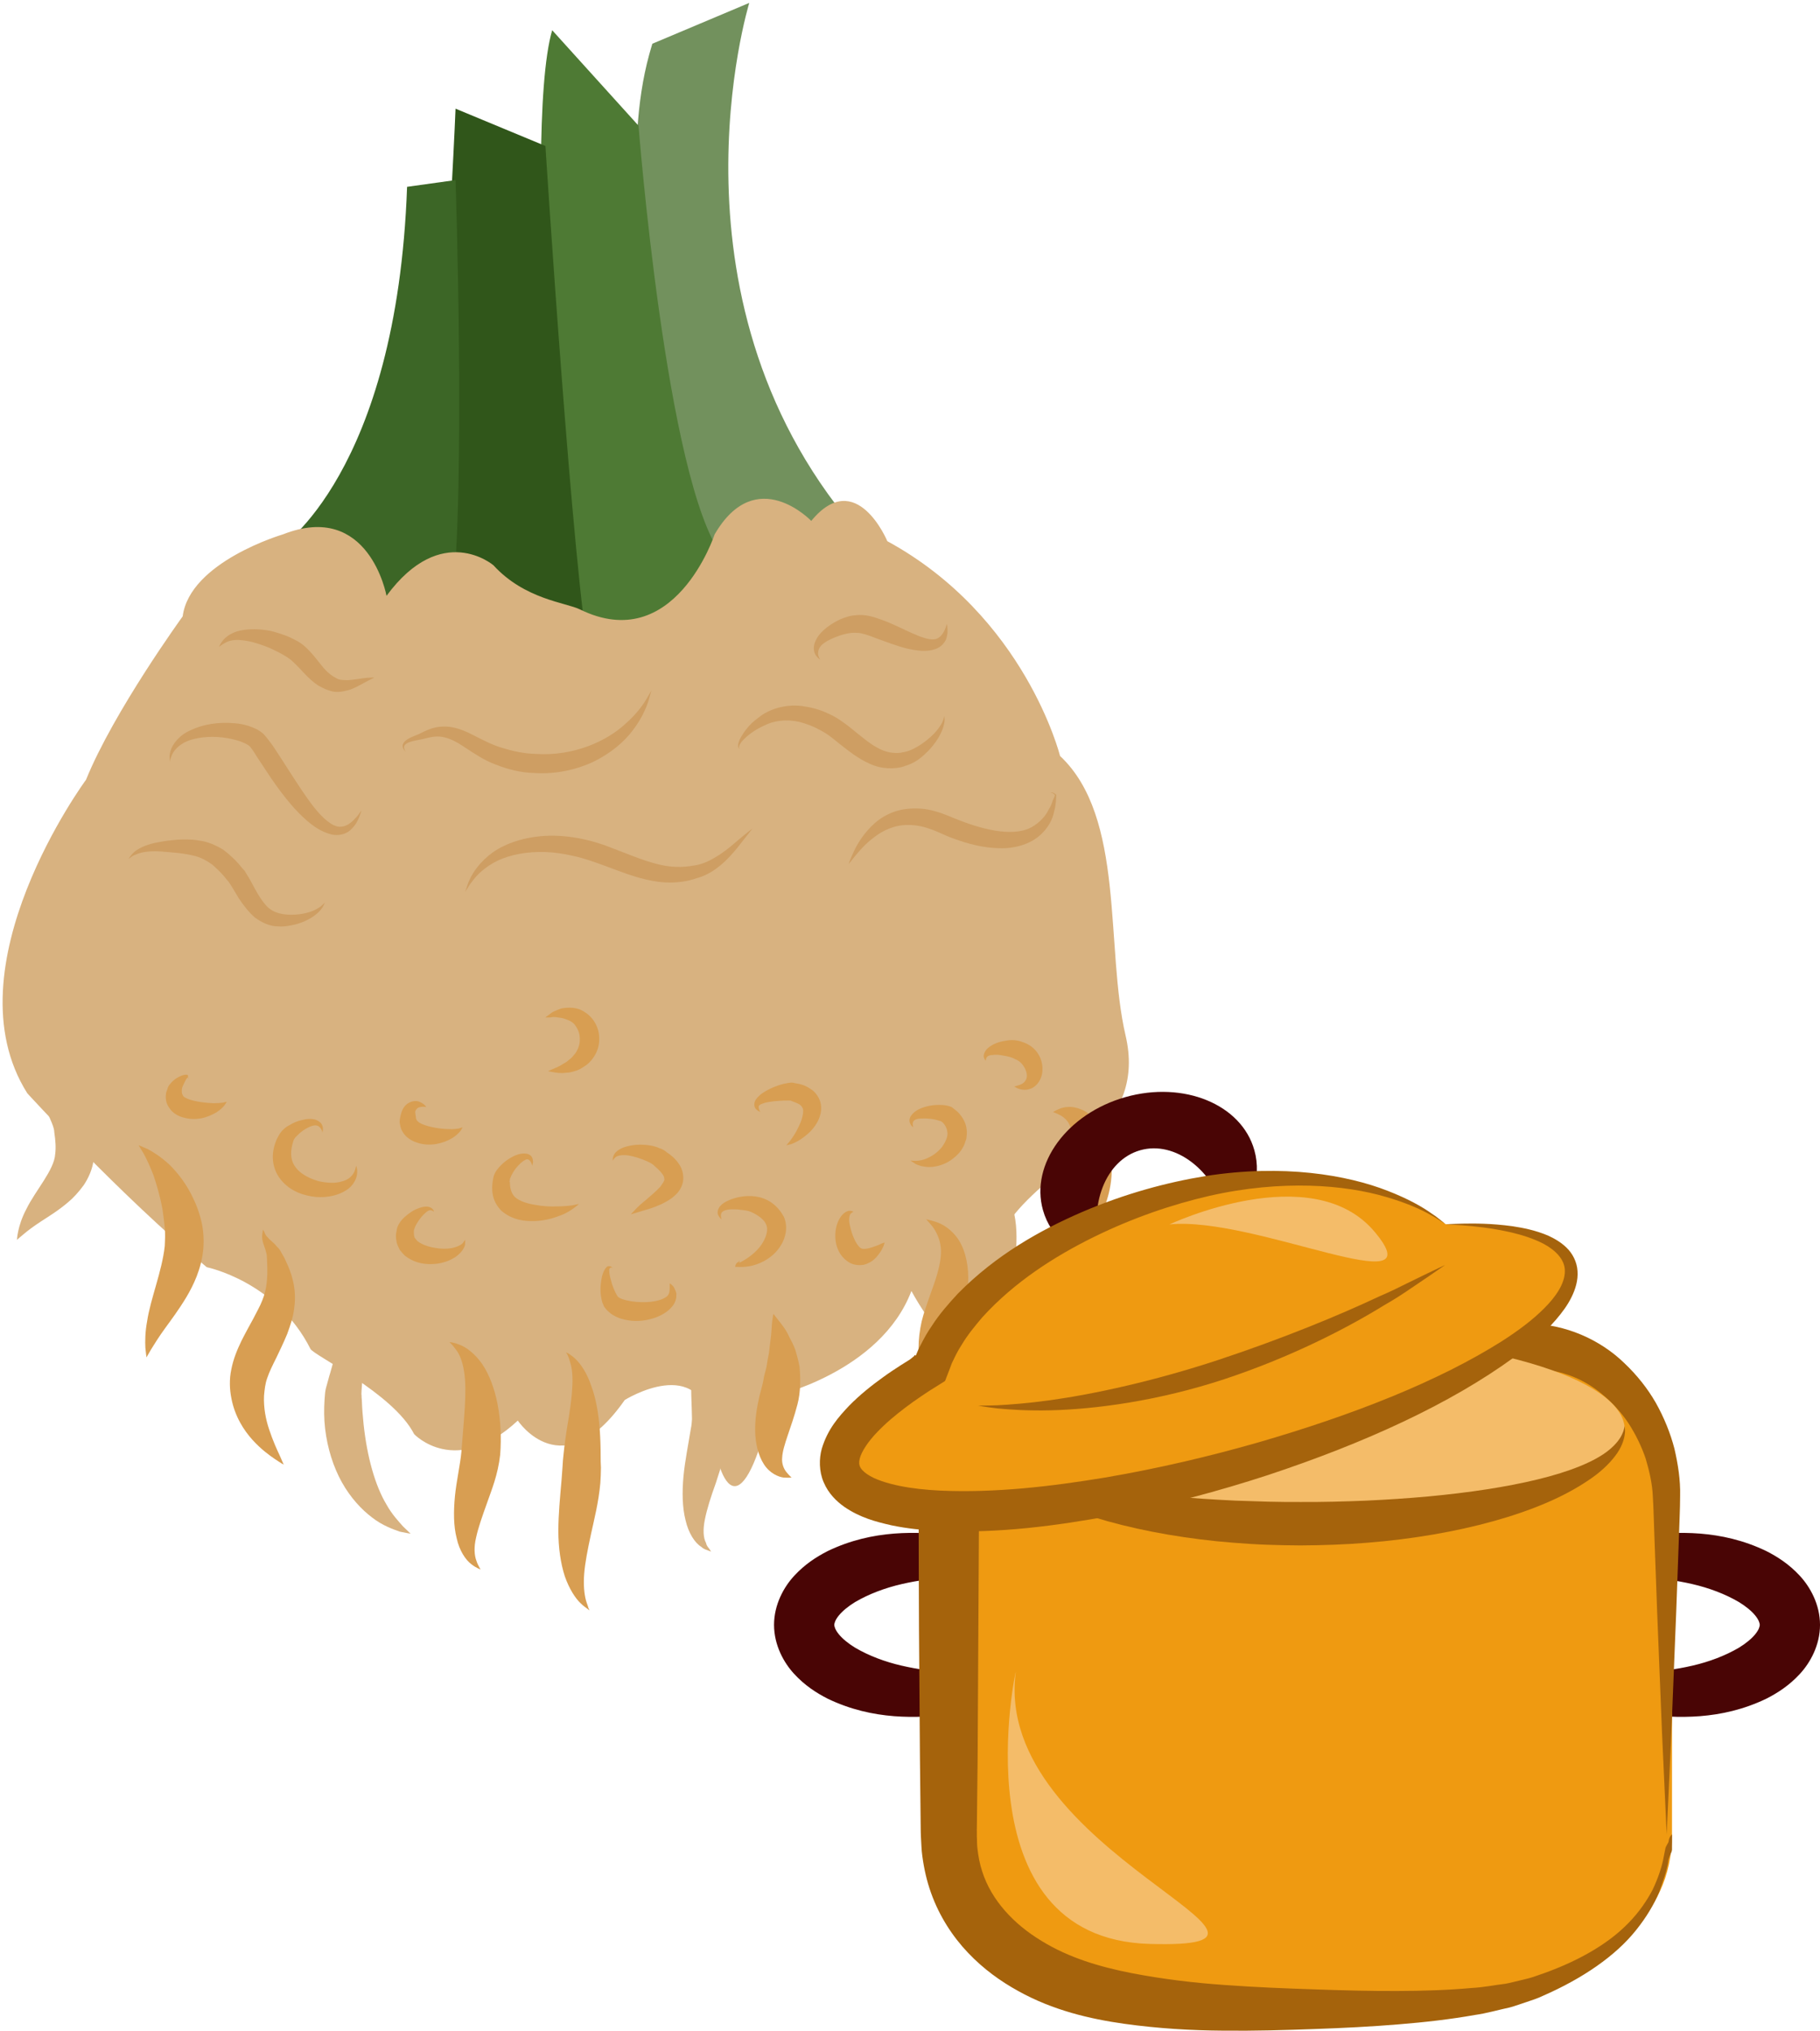 <?xml version="1.0" encoding="UTF-8" standalone="no"?>
<!-- Created with Inkscape (http://www.inkscape.org/) -->

<svg
   xmlns:dc="http://purl.org/dc/elements/1.1/"
   xmlns:cc="http://creativecommons.org/ns#"
   xmlns:rdf="http://www.w3.org/1999/02/22-rdf-syntax-ns#"
   xmlns:svg="http://www.w3.org/2000/svg"
   xmlns="http://www.w3.org/2000/svg"
   xmlns:sodipodi="http://sodipodi.sourceforge.net/DTD/sodipodi-0.dtd"
   xmlns:inkscape="http://www.inkscape.org/namespaces/inkscape"
   width="1484.085mm"
   height="1655.423mm"
   viewBox="0 0 1484.086 1655.423"
   version="1.1"
   id="svg8"
   inkscape:version="0.92.4 (5da689c313, 2019-01-14)"
   sodipodi:docname="Celer bulva vařená.svg">
  <defs
     id="defs2">
    <style
       type="text/css"
       id="style2">
   <![CDATA[
    .str0 {stroke:white;stroke-width:70.56}
    .fil1 {fill:#491305;fill-rule:nonzero}
    .fil3 {fill:#661F06;fill-rule:nonzero}
    .fil4 {fill:#E8D99A;fill-rule:nonzero}
    .fil2 {fill:#F2DD83;fill-rule:nonzero}
    .fil0 {fill:white;fill-rule:nonzero}
   ]]>
  </style>
    <style
       type="text/css"
       id="style2-6">
   <![CDATA[
    .fil1 {fill:#12752E;fill-rule:nonzero}
    .fil2 {fill:#178C3D;fill-rule:nonzero}
    .fil3 {fill:#7A1155;fill-rule:nonzero}
    .fil0 {fill:#8E165E;fill-rule:nonzero}
    .fil5 {fill:#EAD0B7;fill-rule:nonzero}
    .fil4 {fill:#F7DFC3;fill-rule:nonzero}
   ]]>
  </style>
    <style
       type="text/css"
       id="style2-7">
   <![CDATA[
    .fil2 {fill:#12752E;fill-rule:nonzero}
    .fil3 {fill:#178C3D;fill-rule:nonzero}
    .fil4 {fill:#7A1155;fill-rule:nonzero}
    .fil1 {fill:#8E165E;fill-rule:nonzero}
    .fil0 {fill:#C69A6D;fill-rule:nonzero}
   ]]>
  </style>
    <style
       type="text/css"
       id="style2-3">
   <![CDATA[
    .fil2 {fill:#12752E;fill-rule:nonzero}
    .fil3 {fill:#178C3D;fill-rule:nonzero}
    .fil4 {fill:#7A1155;fill-rule:nonzero}
    .fil1 {fill:#8E165E;fill-rule:nonzero}
    .fil0 {fill:#F9E3B2;fill-rule:nonzero}
   ]]>
  </style>
    <style
       type="text/css"
       id="style2-33">
   <![CDATA[
    .fil4 {fill:#12752E;fill-rule:nonzero}
    .fil5 {fill:#178C3D;fill-rule:nonzero}
    .fil6 {fill:#7A1155;fill-rule:nonzero}
    .fil3 {fill:#8E165E;fill-rule:nonzero}
    .fil0 {fill:#F2D079;fill-rule:nonzero}
    .fil1 {fill:#F4DC98;fill-rule:nonzero}
    .fil2 {fill:#FFEEC0;fill-rule:nonzero}
   ]]>
  </style>
    <style
       type="text/css"
       id="style2-4">
   <![CDATA[
    .fil4 {fill:#12752E;fill-rule:nonzero}
    .fil5 {fill:#178C3D;fill-rule:nonzero}
    .fil6 {fill:#7A1155;fill-rule:nonzero}
    .fil3 {fill:#8E165E;fill-rule:nonzero}
    .fil1 {fill:#E0B363;fill-rule:nonzero}
    .fil0 {fill:#F2CA79;fill-rule:nonzero}
    .fil2 {fill:#FFE0A9;fill-rule:nonzero}
   ]]>
  </style>
    <style
       type="text/css"
       id="style2-0">
   <![CDATA[
    .fil3 {fill:#12752E;fill-rule:nonzero}
    .fil4 {fill:#178C3D;fill-rule:nonzero}
    .fil5 {fill:#7A1155;fill-rule:nonzero}
    .fil2 {fill:#8E165E;fill-rule:nonzero}
    .fil0 {fill:#F2CA79;fill-rule:nonzero}
    .fil1 {fill:#FFE0A9;fill-rule:nonzero}
   ]]>
  </style>
    <style
       type="text/css"
       id="style2-5">
   <![CDATA[
    .fil1 {fill:#12752E;fill-rule:nonzero}
    .fil2 {fill:#178C3D;fill-rule:nonzero}
    .fil3 {fill:#7A1155;fill-rule:nonzero}
    .fil0 {fill:#8E165E;fill-rule:nonzero}
    .fil9 {fill:#D6B469;fill-rule:nonzero}
    .fil5 {fill:#DBB975;fill-rule:nonzero}
    .fil10 {fill:#E8CD97;fill-rule:nonzero}
    .fil4 {fill:#EFD38E;fill-rule:nonzero}
    .fil7 {fill:#F2D6A2;fill-rule:nonzero}
    .fil6 {fill:#F4DEAE;fill-rule:nonzero}
    .fil8 {fill:#FCEED4;fill-rule:nonzero}
    .fil11 {fill:#FFF2DC;fill-rule:nonzero}
   ]]>
  </style>
    <style
       type="text/css"
       id="style2-75">
   <![CDATA[
    .fil1 {fill:#77401B;fill-rule:nonzero}
    .fil4 {fill:#774D31;fill-rule:nonzero}
    .fil3 {fill:#9B5C31;fill-rule:nonzero}
    .fil2 {fill:#F48F42;fill-rule:nonzero}
    .fil0 {fill:#F5C29E;fill-rule:nonzero}
   ]]>
  </style>
    <style
       type="text/css"
       id="style2-73">
   <![CDATA[
    .fil1 {fill:#49280E;fill-rule:nonzero}
    .fil3 {fill:#647A38;fill-rule:nonzero}
    .fil2 {fill:#6C8445;fill-rule:nonzero}
    .fil4 {fill:#72442A;fill-rule:nonzero}
    .fil0 {fill:#8FA96B;fill-rule:nonzero}
    .fil11 {fill:#D6A68E;fill-rule:nonzero}
    .fil7 {fill:#E5B69C;fill-rule:nonzero}
    .fil8 {fill:#EAD0B7;fill-rule:nonzero}
    .fil6 {fill:#EEC2A5;fill-rule:nonzero}
    .fil9 {fill:#F4CAB3;fill-rule:nonzero}
    .fil5 {fill:#F7DFC3;fill-rule:nonzero}
    .fil10 {fill:#FCEAD9;fill-rule:nonzero}
   ]]>
  </style>
    <style
       type="text/css"
       id="style2-52">
   <![CDATA[
    .fil2 {fill:#49280E;fill-rule:nonzero}
    .fil4 {fill:#647A38;fill-rule:nonzero}
    .fil3 {fill:#6C8445;fill-rule:nonzero}
    .fil5 {fill:#72442A;fill-rule:nonzero}
    .fil1 {fill:#8FA96B;fill-rule:nonzero}
    .fil0 {fill:#F9E3B2;fill-rule:nonzero}
   ]]>
  </style>
    <style
       type="text/css"
       id="style2-01">
   <![CDATA[
    .fil0 {fill:#491305;fill-rule:nonzero}
    .fil2 {fill:#661F06;fill-rule:nonzero}
    .fil4 {fill:#CCA742;fill-rule:nonzero}
    .fil3 {fill:#E8D99A;fill-rule:nonzero}
    .fil1 {fill:#F2DD83;fill-rule:nonzero}
   ]]>
  </style>
    <style
       type="text/css"
       id="style2-09">
   <![CDATA[
    .fil0 {fill:#330238;fill-rule:nonzero}
    .fil1 {fill:#3F0645;fill-rule:nonzero}
    .fil2 {fill:#570E51;fill-rule:nonzero}
    .fil3 {fill:#5A1661;fill-rule:nonzero}
    .fil4 {fill:#B2894D;fill-rule:nonzero}
   ]]>
  </style>
    <style
       type="text/css"
       id="style2-65"><![CDATA[
    .fil0 {fill:#45AF51;fill-rule:nonzero}
    .fil3 {fill:#7CD6E0;fill-rule:nonzero}
    .fil1 {fill:#A63621;fill-rule:nonzero}
    .fil2 {fill:#ECC500;fill-rule:nonzero}
   ]]></style>
    <style
       type="text/css"
       id="style2-3-2"><![CDATA[
    .fil0 {fill:#5D6608;fill-rule:nonzero}
    .fil1 {fill:#750404;fill-rule:nonzero}
    .fil2 {fill:#8C2626;fill-rule:nonzero}
   ]]></style>
    <style
       type="text/css"
       id="style2-9"><![CDATA[
    .fil0 {fill:#628C2C;fill-rule:nonzero}
    .fil1 {fill:#6D3809;fill-rule:nonzero}
   ]]></style>
    <style
       type="text/css"
       id="style2-99"><![CDATA[
    .fil2 {fill:#662E12;fill-rule:nonzero}
    .fil1 {fill:#7FA53D;fill-rule:nonzero}
    .fil3 {fill:#9B8138;fill-rule:nonzero}
    .fil0 {fill:#AACC79;fill-rule:nonzero}
   ]]></style>
    <style
       type="text/css"
       id="style2-38"><![CDATA[
    .fil1 {fill:#AF5C09;fill-rule:nonzero}
    .fil4 {fill:#C1691A;fill-rule:nonzero}
    .fil0 {fill:#C86B01;fill-rule:nonzero}
    .fil2 {fill:#DD8024;fill-rule:nonzero}
    .fil5 {fill:#E0B24C;fill-rule:nonzero}
    .fil3 {fill:#FBD268;fill-rule:nonzero}
   ]]></style>
    <style
       type="text/css"
       id="style2-6-2"><![CDATA[
    .str0 {stroke:white;stroke-width:70.56}
    .fil3 {fill:#30561A;fill-rule:nonzero}
    .fil4 {fill:#3C6626;fill-rule:nonzero}
    .fil2 {fill:#4E7A34;fill-rule:nonzero}
    .fil1 {fill:#72915D;fill-rule:nonzero}
    .fil7 {fill:#CE9E63;fill-rule:nonzero}
    .fil6 {fill:#D89E52;fill-rule:nonzero}
    .fil5 {fill:#D8B280;fill-rule:nonzero}
    .fil0 {fill:white;fill-rule:nonzero}
   ]]></style>
    <style
       type="text/css"
       id="style2-0-6"><![CDATA[
    .fil1 {fill:#9DC667;fill-rule:nonzero}
    .fil0 {fill:#C3DD73;fill-rule:nonzero}
   ]]></style>
    <style
       type="text/css"
       id="style2-8"><![CDATA[
    .fil0 {fill:#45AF51;fill-rule:nonzero}
    .fil3 {fill:#7CD6E0;fill-rule:nonzero}
    .fil1 {fill:#A63621;fill-rule:nonzero}
    .fil2 {fill:#ECC500;fill-rule:nonzero}
   ]]></style>
    <style
       type="text/css"
       id="style2-3-8"><![CDATA[
    .fil0 {fill:#5D6608;fill-rule:nonzero}
    .fil1 {fill:#750404;fill-rule:nonzero}
    .fil2 {fill:#8C2626;fill-rule:nonzero}
   ]]></style>
    <style
       type="text/css"
       id="style2-9-5"><![CDATA[
    .fil0 {fill:#628C2C;fill-rule:nonzero}
    .fil1 {fill:#6D3809;fill-rule:nonzero}
   ]]></style>
    <style
       type="text/css"
       id="style2-99-3"><![CDATA[
    .fil2 {fill:#662E12;fill-rule:nonzero}
    .fil1 {fill:#7FA53D;fill-rule:nonzero}
    .fil3 {fill:#9B8138;fill-rule:nonzero}
    .fil0 {fill:#AACC79;fill-rule:nonzero}
   ]]></style>
    <style
       type="text/css"
       id="style2-38-4"><![CDATA[
    .fil1 {fill:#AF5C09;fill-rule:nonzero}
    .fil4 {fill:#C1691A;fill-rule:nonzero}
    .fil0 {fill:#C86B01;fill-rule:nonzero}
    .fil2 {fill:#DD8024;fill-rule:nonzero}
    .fil5 {fill:#E0B24C;fill-rule:nonzero}
    .fil3 {fill:#FBD268;fill-rule:nonzero}
   ]]></style>
    <style
       type="text/css"
       id="style2-6-8"><![CDATA[
    .str0 {stroke:white;stroke-width:70.56}
    .fil3 {fill:#30561A;fill-rule:nonzero}
    .fil4 {fill:#3C6626;fill-rule:nonzero}
    .fil2 {fill:#4E7A34;fill-rule:nonzero}
    .fil1 {fill:#72915D;fill-rule:nonzero}
    .fil7 {fill:#CE9E63;fill-rule:nonzero}
    .fil6 {fill:#D89E52;fill-rule:nonzero}
    .fil5 {fill:#D8B280;fill-rule:nonzero}
    .fil0 {fill:white;fill-rule:nonzero}
   ]]></style>
  </defs>
  <sodipodi:namedview
     id="base"
     pagecolor="#ffffff"
     bordercolor="#666666"
     borderopacity="1.0"
     inkscape:pageopacity="0.0"
     inkscape:pageshadow="2"
     inkscape:zoom="0.061871843"
     inkscape:cx="545.74025"
     inkscape:cy="2092.7923"
     inkscape:document-units="mm"
     inkscape:current-layer="layer1-7"
     showgrid="false"
     inkscape:window-width="1920"
     inkscape:window-height="1001"
     inkscape:window-x="-9"
     inkscape:window-y="-9"
     inkscape:window-maximized="1" />
  <g
     inkscape:label="Vrstva 1"
     inkscape:groupmode="layer"
     id="layer1"
     transform="translate(645.161,742.324)">
 
 <g
   transform="matrix(0.265,0,0,0.265,-3023.942,-3939.905)"
   id="Vrstva_x0020_1">

  
  
  
  
  
 
 
 

 
 

 
 

 
 

 
 
 

 
 

 
 

 
 

 
 
 

 
 

 
 

 
 
<g
   inkscape:label="Vrstva 1"
   inkscape:groupmode="layer"
   transform="matrix(5.253,0,0,5.253,13590.282,17861.559)"
   id="layer1-5">
  <g
     inkscape:label="Vrstva 1"
     inkscape:groupmode="layer"
     transform="matrix(0.726,0,0,0.726,-578.708,11.808)"
     id="layer1-7">
    <g
       transform="matrix(0.237,0,0,0.237,-2411.556,-4300.493)"
       id="Vrstva_x0020_1-4">
      <path
         inkscape:connector-curvature="0"
         d="m 10879,13623 c -12,-34 -408,-1138 -235,-1771 4,-13 7,-26 11,-38 l 330,-139 c 0,0 -318,1032 388,1821 l -318,197 z"
         style="fill:#72915d;fill-rule:nonzero"
         id="path9-7"
         class="fil1" />
      <path
         inkscape:connector-curvature="0"
         d="m 10361,13821 c -11,-35 -152,-1694 -47,-2053 l 294,325 c 0,0 94,1206 283,1461 l -153,348 z"
         style="fill:#4e7a34;fill-rule:nonzero"
         id="path11-7"
         class="fil2" />
      <path
         inkscape:connector-curvature="0"
         d="m 9891,13739 c 0,0 82,-1403 94,-1704 l 306,127 c 0,0 94,1473 153,1763 z"
         style="fill:#30561a;fill-rule:nonzero"
         id="path13-9"
         class="fil3" />
      <path
         inkscape:connector-curvature="0"
         d="m 9385,13531 c 0,0 400,-255 435,-1230 l 165,-23 c 0,0 35,1044 -12,1438 l -294,58 -282,-290 z"
         style="fill:#3c6626;fill-rule:nonzero"
         id="path15-0"
         class="fil4" />
      <path
         inkscape:connector-curvature="0"
         d="m 9397,13484 c 0,0 -317,93 -341,279 0,0 -235,324 -329,556 0,0 -471,638 -200,1067 0,0 317,348 611,592 0,0 237,48 353,278 12,23 282,151 353,290 0,0 141,151 353,-46 0,0 153,232 364,-70 0,0 259,-162 294,93 36,255 118,313 212,-105 0,0 364,-81 470,-359 0,0 271,510 330,-12 0,0 -118,-93 35,-266 153,-174 435,-290 364,-592 -70,-301 0,-742 -223,-951 0,0 -118,-475 -588,-731 0,0 -106,-255 -259,-69 0,0 -188,-197 -329,46 0,0 -136,414 -459,255 -47,-23 -188,-34 -294,-150 0,0 -176,-151 -364,104 0,0 -59,-325 -353,-209 z"
         style="fill:#d8b280;fill-rule:nonzero"
         id="path17-6"
         class="fil5" />
      <path
         inkscape:connector-curvature="0"
         d="m 8933,16285 c 0,0 -2,-11 -4,-33 -1,-21 -1,-53 6,-90 11,-75 51,-171 60,-256 1,-21 2,-42 0,-63 -2,-21 -5,-44 -8,-64 -8,-42 -19,-80 -30,-113 -12,-31 -24,-57 -34,-75 -11,-18 -17,-28 -17,-28 0,0 11,4 31,13 19,10 46,27 75,54 28,28 58,66 80,114 12,24 21,50 28,79 7,30 9,63 6,96 -7,66 -33,120 -58,162 -26,43 -51,76 -72,105 -21,29 -36,53 -47,71 -11,18 -16,28 -16,28 z"
         style="fill:#d89e52;fill-rule:nonzero"
         id="path19-4"
         class="fil6" />
      <path
         inkscape:connector-curvature="0"
         d="m 9400,16650 c 0,0 -11,-6 -30,-19 -19,-13 -47,-33 -76,-65 -29,-32 -60,-79 -72,-141 -6,-30 -8,-65 0,-101 7,-35 20,-66 34,-95 14,-28 28,-53 40,-75 12,-24 24,-44 31,-63 16,-38 18,-79 17,-116 0,-9 -1,-19 -1,-27 -1,-10 0,-12 -3,-21 -3,-14 -10,-27 -12,-40 -3,-12 -1,-22 0,-28 1,-6 1,-9 1,-9 0,0 2,3 5,8 2,6 5,13 13,20 6,8 18,15 29,29 3,3 7,7 10,11 3,5 6,10 8,14 5,8 10,17 14,27 18,37 37,92 28,156 -3,32 -14,62 -24,90 -12,29 -25,56 -37,81 -13,26 -24,48 -31,69 -7,19 -9,39 -11,60 -2,41 6,82 18,117 12,36 25,65 35,86 9,21 14,32 14,32 z"
         style="fill:#d89e52;fill-rule:nonzero"
         id="path21-6"
         class="fil6" />
      <path
         inkscape:connector-curvature="0"
         d="m 9832,16885 c 0,0 -13,-2 -37,-7 -22,-8 -58,-20 -94,-48 -36,-27 -74,-68 -103,-120 -29,-52 -49,-115 -57,-182 -4,-34 -4,-67 -2,-98 1,-9 1,-17 2,-25 2,-15 4,-19 6,-27 4,-13 7,-27 11,-39 14,-51 28,-95 35,-132 8,-37 10,-68 3,-87 -6,-19 -21,-26 -20,-26 0,0 4,0 10,1 7,1 16,5 27,13 21,18 38,54 47,98 9,43 11,95 8,150 -1,14 -2,28 -3,42 0,6 -1,15 0,15 0,4 0,12 1,18 1,27 3,54 6,82 12,111 39,208 78,273 19,34 41,57 56,74 17,16 26,25 26,25 z"
         style="fill:#d8b280;fill-rule:nonzero"
         id="path23-2"
         class="fil5" />
      <path
         inkscape:connector-curvature="0"
         d="m 10070,17007 c 1,-1 -12,-3 -31,-18 -19,-14 -41,-46 -50,-88 -11,-42 -11,-92 -6,-144 5,-51 18,-107 22,-151 8,-110 20,-206 9,-273 -5,-33 -15,-59 -28,-75 -12,-17 -22,-25 -22,-25 0,0 13,0 35,9 22,8 52,30 77,66 49,73 70,190 61,308 -8,70 -29,119 -45,165 -16,45 -30,84 -37,117 -8,33 -6,61 1,79 6,19 15,29 14,30 z"
         style="fill:#d89e52;fill-rule:nonzero"
         id="path25-5"
         class="fil6" />
      <path
         inkscape:connector-curvature="0"
         d="m 10441,17146 c 0,0 -3,-2 -8,-6 -5,-4 -13,-9 -22,-18 -18,-17 -39,-49 -54,-92 -14,-43 -22,-97 -22,-154 0,-57 6,-117 11,-175 1,-14 2,-28 3,-41 1,-17 2,-33 4,-48 3,-30 7,-58 11,-84 9,-52 16,-98 18,-136 3,-39 0,-70 -7,-91 -3,-11 -6,-19 -9,-25 -3,-5 -5,-8 -5,-8 0,0 3,1 9,4 5,4 14,9 23,18 18,17 40,49 54,92 16,42 25,94 29,150 2,28 3,58 3,87 0,13 0,27 1,41 0,18 -1,35 -2,52 -6,67 -21,124 -32,175 -11,51 -20,96 -23,134 -3,37 0,69 6,91 3,11 7,19 8,25 3,6 4,9 4,9 z"
         style="fill:#d89e52;fill-rule:nonzero"
         id="path27-3"
         class="fil6" />
      <path
         inkscape:connector-curvature="0"
         d="m 10855,16946 c 0,0 -3,-1 -8,-3 -6,-3 -16,-4 -25,-13 -22,-13 -44,-47 -54,-91 -11,-43 -12,-95 -7,-149 5,-53 17,-112 25,-162 3,-14 3,-21 4,-33 0,-13 -1,-26 -1,-39 -1,-27 -2,-52 -2,-77 -2,-49 -5,-93 -13,-127 -7,-34 -18,-56 -36,-62 -19,-5 -33,0 -33,-1 1,1 7,-11 33,-19 13,-4 33,-1 50,10 18,10 33,26 46,44 27,37 47,84 63,137 7,26 14,54 18,84 2,15 4,30 5,46 2,17 0,40 -3,56 -11,67 -31,117 -46,166 -17,47 -30,88 -37,123 -7,34 -6,63 4,81 2,11 9,16 12,21 3,5 5,8 5,8 z"
         style="fill:#d8b280;fill-rule:nonzero"
         id="path29-3"
         class="fil5" />
      <path
         inkscape:connector-curvature="0"
         d="m 11129,16694 c 0,0 -9,1 -27,0 -17,-2 -47,-14 -67,-45 -20,-31 -29,-72 -30,-112 -1,-41 6,-83 15,-122 5,-19 10,-36 13,-52 2,-17 8,-32 11,-48 2,-15 5,-30 8,-45 2,-14 3,-29 5,-42 4,-26 4,-50 6,-66 2,-16 4,-25 4,-25 0,0 6,7 16,20 10,13 26,31 38,58 7,13 15,28 21,45 5,17 10,35 14,56 4,39 4,88 -7,129 -21,81 -50,140 -52,181 -2,20 5,38 15,50 9,11 17,18 17,18 z"
         style="fill:#d89e52;fill-rule:nonzero"
         id="path31-3"
         class="fil6" />
      <path
         inkscape:connector-curvature="0"
         d="m 11808,16450 c 0,0 -10,6 -31,15 -20,6 -55,20 -102,3 -23,-9 -47,-26 -64,-48 -17,-23 -31,-50 -38,-78 -16,-57 -15,-118 -1,-180 8,-32 17,-55 25,-79 8,-24 17,-46 23,-66 13,-41 20,-77 17,-106 -3,-30 -16,-55 -28,-71 -13,-16 -22,-25 -22,-25 0,0 12,2 34,9 21,7 53,24 78,63 24,39 34,93 31,147 -1,27 -5,54 -10,81 -5,27 -14,55 -19,77 -11,47 -18,94 -18,132 0,39 8,68 25,88 18,21 48,28 67,33 21,3 33,5 33,5 z"
         style="fill:#d89e52;fill-rule:nonzero"
         id="path33-0"
         class="fil6" />
      <path
         inkscape:connector-curvature="0"
         d="m 11914,16015 c -1,0 -5,6 -20,9 -14,3 -39,-4 -59,-22 -41,-34 -67,-92 -74,-153 -5,-62 10,-116 26,-154 7,-19 15,-35 21,-45 5,-11 9,-17 9,-17 0,0 4,5 11,16 7,10 16,25 25,44 17,38 35,89 40,143 5,54 -2,101 -2,132 0,16 2,28 9,36 6,8 14,11 14,11 z"
         style="fill:#d8b280;fill-rule:nonzero"
         id="path35-3"
         class="fil5" />
      <path
         inkscape:connector-curvature="0"
         d="m 12108,15902 c 0,0 -1,-8 -2,-23 -2,-14 -4,-34 -7,-59 -5,-48 -11,-113 -12,-179 -1,-65 2,-118 -12,-148 -7,-16 -22,-28 -35,-34 -12,-6 -21,-9 -21,-9 0,0 7,-5 22,-11 14,-6 41,-12 74,2 16,6 31,18 45,32 13,14 24,31 33,49 17,36 26,77 26,118 1,82 -28,150 -56,195 -13,23 -27,40 -38,51 -10,11 -17,16 -17,16 z"
         style="fill:#d89e52;fill-rule:nonzero"
         id="path37-9"
         class="fil6" />
      <path
         inkscape:connector-curvature="0"
         d="m 8492,15885 c 0,0 0,-10 4,-29 4,-19 12,-46 28,-76 30,-62 95,-133 98,-187 3,-22 1,-47 -3,-74 0,-17 -14,-45 -25,-70 -12,-26 -23,-52 -28,-77 -6,-24 -4,-48 4,-63 l 5,-10 5,2 c 7,2 11,5 14,8 2,2 5,5 6,6 4,3 6,5 6,5 0,0 -2,0 -8,1 -4,0 -15,-3 -18,0 3,-2 5,-4 10,-9 6,24 35,48 77,85 11,9 22,20 33,34 12,13 24,29 34,52 14,35 26,79 19,129 -4,33 -18,63 -34,87 -17,23 -35,43 -52,57 -35,30 -67,49 -93,66 -26,17 -46,32 -60,44 -15,12 -22,19 -22,19 z"
         style="fill:#d8b280;fill-rule:nonzero"
         id="path39-3"
         class="fil5" />
      <path
         inkscape:connector-curvature="0"
         d="m 9665,14424 c 0,0 -1,3 -3,8 -2,6 -5,15 -10,25 -5,11 -13,23 -27,35 -14,12 -39,19 -63,13 -48,-12 -88,-48 -125,-88 -37,-41 -72,-90 -105,-141 -9,-13 -17,-26 -25,-38 -7,-12 -16,-25 -22,-32 -3,-4 -14,-10 -24,-14 -11,-5 -23,-8 -35,-11 -47,-11 -94,-10 -130,-1 -37,8 -61,28 -72,46 -6,10 -8,18 -10,24 -1,5 -2,8 -2,8 0,0 0,-3 0,-9 -1,-6 -1,-15 2,-26 6,-24 30,-56 70,-73 40,-19 93,-29 152,-23 14,1 29,4 45,9 16,6 32,11 50,27 13,14 21,26 31,39 9,13 17,26 25,38 34,52 64,101 94,143 29,41 60,77 90,91 31,15 58,-7 72,-23 8,-8 13,-15 16,-20 4,-5 6,-7 6,-7 z"
         style="fill:#ce9e63;fill-rule:nonzero"
         id="path41"
         class="fil7" />
      <path
         inkscape:connector-curvature="0"
         d="m 10652,14015 c 0,0 -4,13 -11,38 -8,24 -23,59 -52,97 -28,38 -73,77 -131,106 -58,28 -130,45 -205,40 -47,-1 -92,-13 -132,-29 -41,-15 -76,-40 -104,-58 -28,-19 -53,-32 -78,-36 -24,-4 -48,3 -67,8 h -1 c -31,6 -54,10 -60,22 -3,6 0,12 1,15 2,4 3,6 3,6 0,0 -2,-2 -4,-5 -2,-3 -7,-8 -6,-18 5,-20 33,-28 59,-39 0,0 0,0 -1,0 19,-9 44,-23 78,-24 33,-2 70,11 102,28 34,17 63,33 99,44 36,11 74,20 115,21 130,9 244,-44 307,-103 33,-29 55,-58 68,-79 13,-22 20,-34 20,-34 z"
         style="fill:#ce9e63;fill-rule:nonzero"
         id="path43"
         class="fil7" />
      <path
         inkscape:connector-curvature="0"
         d="m 10996,14485 c 0,0 -14,18 -41,52 -13,17 -30,38 -53,60 -23,21 -53,45 -95,57 1,0 1,0 2,-1 -43,16 -99,21 -154,10 -56,-10 -110,-32 -164,-52 -36,-13 -69,-25 -102,-32 -34,-8 -67,-13 -98,-14 -63,-2 -119,9 -162,29 -43,21 -72,49 -88,72 -9,10 -13,20 -18,26 -4,7 -6,10 -6,10 0,0 2,-4 4,-11 3,-7 5,-18 11,-30 12,-27 36,-63 80,-95 44,-31 108,-52 178,-56 71,-4 152,11 224,40 56,21 107,43 154,55 47,13 90,13 128,6 h 1 c 34,-5 62,-21 87,-37 24,-16 44,-33 60,-47 33,-28 52,-42 52,-42 z"
         style="fill:#ce9e63;fill-rule:nonzero"
         id="path45"
         class="fil7" />
      <path
         inkscape:connector-curvature="0"
         d="m 11649,14102 c 0,0 1,5 1,15 -1,11 -4,26 -13,44 -8,17 -22,38 -41,58 -20,20 -43,43 -84,54 0,0 1,0 2,0 -34,11 -81,10 -120,-9 -39,-17 -72,-44 -104,-69 -23,-19 -43,-35 -66,-46 -23,-13 -46,-21 -69,-27 -45,-10 -88,-4 -120,13 -34,15 -59,36 -73,51 -7,8 -11,15 -12,21 0,6 3,8 2,8 1,0 -3,-2 -5,-8 -1,-6 1,-16 6,-26 11,-21 29,-49 64,-74 33,-27 88,-46 147,-39 29,4 59,11 88,25 29,12 56,32 80,51 32,26 61,51 89,66 28,16 55,20 81,17 l 2,-1 c 24,-2 51,-17 71,-31 20,-14 36,-29 48,-43 11,-14 19,-26 22,-36 3,-9 4,-14 4,-14 z"
         style="fill:#ce9e63;fill-rule:nonzero"
         id="path47"
         class="fil7" />
      <path
         inkscape:connector-curvature="0"
         d="m 11658,13789 c 0,0 0,2 1,6 0,3 1,9 1,17 0,8 -1,17 -5,29 -5,11 -15,24 -31,31 -32,14 -69,8 -104,0 -35,-9 -71,-23 -107,-36 -24,-10 -48,-17 -61,-17 h -3 c -20,-2 -49,6 -69,14 -21,8 -39,18 -50,29 -10,11 -12,24 -10,34 3,9 6,14 6,14 0,0 -5,-3 -12,-11 -7,-8 -14,-27 -5,-49 8,-21 26,-40 49,-56 12,-8 25,-16 39,-22 15,-6 31,-12 52,-13 -1,0 -2,0 -3,0 35,-4 63,6 91,16 39,14 72,32 102,45 29,13 56,23 75,21 18,-1 30,-18 36,-31 3,-7 5,-12 6,-16 1,-3 2,-5 2,-5 z"
         style="fill:#ce9e63;fill-rule:nonzero"
         id="path49"
         class="fil7" />
      <path
         inkscape:connector-curvature="0"
         d="m 9541,14737 c 0,0 -1,2 -4,7 -2,5 -6,12 -13,20 -14,16 -41,35 -79,46 -20,5 -40,10 -66,8 -26,0 -54,-13 -77,-30 -22,-19 -39,-42 -54,-64 -7,-12 -14,-23 -21,-35 l -10,-16 -3,-4 c 0,-1 0,0 -1,-2 l -6,-7 c -16,-21 -34,-38 -50,-52 -18,-13 -36,-23 -57,-29 -41,-11 -86,-13 -121,-16 -35,-2 -63,2 -81,10 -10,3 -16,8 -20,11 -5,3 -7,5 -7,5 0,0 2,-2 5,-7 3,-4 8,-11 16,-18 17,-14 47,-27 85,-33 19,-4 39,-6 61,-8 23,-1 47,-2 74,3 27,3 56,15 82,31 24,18 46,39 64,62 l 7,8 c 2,2 4,4 5,7 l 3,5 11,18 c 6,12 13,23 19,35 12,22 24,40 37,55 25,28 63,33 99,31 34,-2 61,-11 78,-22 9,-5 14,-10 18,-14 4,-3 6,-5 6,-5 z"
         style="fill:#ce9e63;fill-rule:nonzero"
         id="path51"
         class="fil7" />
      <path
         inkscape:connector-curvature="0"
         d="m 9709,13971 c 0,0 -8,4 -22,11 -14,7 -32,19 -60,30 -14,4 -30,9 -51,8 -13,-1 -21,-5 -31,-8 -9,-4 -19,-9 -28,-14 -35,-23 -61,-59 -86,-81 -11,-11 -27,-20 -43,-29 -16,-8 -31,-16 -47,-22 -31,-12 -60,-20 -85,-22 -24,-3 -45,2 -57,10 -13,7 -19,13 -19,13 0,0 2,-8 12,-21 10,-13 31,-29 61,-35 30,-6 67,-6 105,2 19,5 38,11 58,19 19,9 40,18 59,36 36,34 53,66 76,86 6,5 11,9 17,13 5,3 12,7 16,9 11,4 24,4 36,4 26,-2 49,-7 64,-8 16,-1 25,-1 25,-1 z"
         style="fill:#ce9e63;fill-rule:nonzero"
         id="path53"
         class="fil7" />
      <path
         inkscape:connector-curvature="0"
         d="m 12011,14363 c 0,0 1,0 4,-1 3,0 9,3 15,8 v 1 1 c 0,5 -1,12 -1,21 -1,9 -2,20 -6,33 -4,25 -20,59 -53,86 -34,28 -85,42 -135,40 -51,-1 -104,-14 -155,-33 -31,-11 -58,-26 -81,-33 -25,-9 -49,-13 -72,-13 -46,-1 -86,18 -116,41 -31,23 -52,48 -66,65 -14,18 -22,27 -22,27 0,0 4,-12 13,-32 9,-21 24,-51 52,-83 14,-16 32,-33 54,-46 23,-14 51,-24 82,-27 30,-3 62,-1 93,8 33,9 59,22 86,32 93,36 187,54 244,22 28,-16 48,-39 58,-61 7,-10 10,-20 13,-29 4,-8 6,-14 8,-19 1,1 1,1 1,2 -10,-13 -17,-9 -16,-10 z"
         style="fill:#ce9e63;fill-rule:nonzero"
         id="path55"
         class="fil7" />
      <path
         inkscape:connector-curvature="0"
         d="m 9647,15633 c -1,0 4,7 3,23 0,16 -10,43 -37,60 -26,17 -63,26 -103,23 -40,-4 -87,-18 -120,-59 -17,-21 -26,-47 -27,-72 -1,-24 5,-46 13,-65 5,-9 8,-17 18,-29 8,-8 15,-14 23,-18 16,-10 31,-16 46,-19 15,-4 28,-5 42,-2 14,4 23,12 26,20 3,8 3,14 2,18 0,4 -1,7 -1,7 0,0 -1,-10 -10,-19 -10,-10 -26,-6 -47,6 -10,6 -21,14 -30,24 -5,4 -9,10 -11,14 -1,2 -3,10 -5,17 -7,29 -5,56 13,78 17,22 48,37 76,45 30,7 59,8 80,1 22,-5 36,-19 42,-32 6,-13 6,-22 7,-21 z"
         style="fill:#d89e52;fill-rule:nonzero"
         id="path57"
         class="fil6" />
      <path
         inkscape:connector-curvature="0"
         d="m 10017,15885 c 0,0 0,1 1,4 -1,3 0,8 -1,14 -3,11 -13,27 -32,40 -18,12 -43,22 -72,24 -29,2 -63,-1 -96,-25 -8,-5 -15,-15 -22,-23 -4,-9 -10,-19 -11,-29 -2,-10 -3,-20 -1,-29 2,-9 2,-17 7,-26 9,-17 19,-26 29,-34 10,-8 20,-15 29,-19 20,-9 39,-14 52,-7 12,6 11,15 12,14 0,1 -5,-5 -14,-5 -8,1 -19,11 -30,24 -10,12 -23,32 -25,47 0,4 0,15 2,20 0,4 4,5 5,8 3,3 4,6 8,8 13,10 36,18 56,21 21,4 41,4 58,1 16,-3 28,-9 36,-15 6,-7 9,-13 9,-13 z"
         style="fill:#d89e52;fill-rule:nonzero"
         id="path59"
         class="fil6" />
      <path
         inkscape:connector-curvature="0"
         d="m 10405,15763 c 0,0 -5,5 -16,13 -11,8 -27,19 -50,27 -23,9 -52,17 -85,18 -34,1 -76,-3 -114,-36 -14,-15 -25,-34 -28,-53 -4,-19 -2,-35 0,-51 0,2 0,3 0,4 2,-25 12,-36 21,-47 9,-10 18,-18 28,-25 19,-13 38,-22 58,-22 10,0 21,4 25,11 5,7 4,13 5,18 -2,8 -2,13 -2,13 0,0 -2,-4 -5,-12 -4,-7 -11,-14 -20,-8 -9,4 -22,16 -33,30 -5,7 -10,15 -14,23 -2,5 -3,8 -5,12 0,2 0,3 0,5 -1,1 2,1 -2,2 l 2,3 c 0,21 5,39 17,51 15,14 43,23 70,27 26,5 53,6 75,5 22,0 40,-2 53,-4 13,-3 20,-4 20,-4 z"
         style="fill:#d89e52;fill-rule:nonzero"
         id="path61"
         class="fil6" />
      <path
         inkscape:connector-curvature="0"
         d="m 10009,15502 c 0,0 -2,4 -7,12 -6,7 -15,17 -29,25 -15,9 -33,16 -55,20 -22,3 -47,3 -75,-9 -15,-7 -31,-18 -40,-36 -5,-8 -6,-17 -8,-26 -1,-8 1,-16 2,-24 0,1 0,2 0,3 3,-18 10,-36 25,-46 15,-10 31,-10 40,-6 19,8 23,18 23,18 0,0 -11,-3 -24,1 -7,2 -11,8 -13,13 -1,4 1,12 2,20 v 3 c 2,6 3,10 7,12 2,3 7,5 14,9 27,11 66,17 92,17 14,1 25,-1 33,-2 8,-3 13,-4 13,-4 z"
         style="fill:#d89e52;fill-rule:nonzero"
         id="path63"
         class="fil6" />
      <path
         inkscape:connector-curvature="0"
         d="m 9206,15415 c 0,0 -2,4 -7,11 -5,7 -14,16 -28,25 -26,15 -69,34 -124,14 -14,-6 -28,-15 -37,-30 -10,-13 -13,-31 -11,-45 0,-7 3,-12 5,-18 1,-5 4,-12 8,-16 7,-9 14,-15 21,-20 13,-8 26,-14 37,-13 6,0 4,7 4,9 0,3 0,5 0,5 0,0 0,-1 1,-2 0,-1 1,-5 -3,-2 -4,4 -9,14 -14,25 -3,6 -5,12 -5,18 0,3 0,11 2,14 4,9 6,9 18,15 25,10 63,14 88,15 13,0 24,-1 32,-2 8,-2 13,-3 13,-3 z"
         style="fill:#d89e52;fill-rule:nonzero"
         id="path65"
         class="fil6" />
      <path
         inkscape:connector-curvature="0"
         d="m 10714,16033 c 0,0 8,4 15,14 2,6 7,13 8,22 -1,5 0,10 -1,15 -1,5 -3,11 -6,17 -12,21 -36,38 -63,48 -28,10 -59,15 -93,10 -18,-3 -34,-7 -51,-17 -8,-4 -15,-11 -22,-17 -4,-4 -8,-10 -11,-14 -1,-4 -4,-9 -5,-12 -9,-31 -7,-55 -4,-76 3,-20 9,-37 20,-47 6,-3 12,-1 15,1 3,2 4,4 4,4 0,1 -5,-6 -11,2 -2,7 0,22 5,39 4,17 12,38 22,54 4,8 24,14 47,18 48,7 94,2 118,-14 12,-7 13,-21 13,-31 z"
         style="fill:#d89e52;fill-rule:nonzero"
         id="path67"
         class="fil6" />
      <path
         inkscape:connector-curvature="0"
         d="m 10582,15798 c 0,0 4,-5 13,-14 8,-9 21,-21 37,-34 16,-14 36,-30 51,-47 6,-9 13,-18 13,-24 -1,-5 0,-8 -6,-17 -6,-8 -15,-18 -25,-26 -6,-6 -7,-7 -12,-10 -5,-3 -10,-6 -15,-8 -22,-10 -45,-17 -63,-20 -19,-3 -34,-1 -43,4 -9,6 -11,14 -12,13 1,0 -2,-7 4,-19 6,-13 25,-25 48,-30 24,-6 52,-7 83,-1 8,2 16,4 24,8 9,2 20,9 25,14 14,9 29,21 41,39 13,17 20,47 12,70 -8,25 -24,37 -36,47 -27,19 -52,28 -72,35 -41,12 -67,20 -67,20 z"
         style="fill:#d89e52;fill-rule:nonzero"
         id="path69"
         class="fil6" />
      <path
         inkscape:connector-curvature="0"
         d="m 10952,15954 c 0,0 0,2 0,6 -1,4 -5,9 -3,12 -2,-1 -4,-3 -6,-5 17,-8 44,-22 68,-47 24,-24 43,-64 31,-88 -6,-16 -28,-32 -51,-42 -8,-4 -22,-6 -34,-7 -11,-2 -23,-2 -33,-2 -20,1 -33,6 -35,16 -2,11 2,18 2,18 0,0 -7,-3 -13,-17 -2,-7 0,-19 8,-28 8,-9 18,-15 30,-20 41,-18 137,-35 187,57 15,35 5,72 -10,96 -15,25 -35,41 -54,52 -40,23 -75,23 -95,22 h -7 l 1,-5 c 3,-11 10,-11 12,-13 1,-3 2,-5 2,-5 z"
         style="fill:#d89e52;fill-rule:nonzero"
         id="path71"
         class="fil6" />
      <path
         inkscape:connector-curvature="0"
         d="m 11111,15563 c 0,0 18,-18 35,-49 8,-16 18,-35 21,-54 2,-10 2,-18 0,-23 -3,-5 -4,-8 -11,-13 -7,-4 -17,-8 -28,-12 0,-2 -16,-1 -27,-1 -23,1 -44,3 -61,7 -16,5 -25,8 -23,17 1,9 6,15 6,15 0,-1 -6,-1 -15,-10 -5,-4 -8,-16 -4,-26 4,-10 12,-17 21,-25 18,-13 40,-24 66,-32 7,-2 14,-4 21,-5 4,-1 7,-1 13,-2 7,-1 13,1 17,2 16,2 34,7 51,19 18,10 33,33 36,54 3,22 -3,39 -9,53 -14,28 -33,45 -49,57 -17,13 -32,20 -43,24 -11,3 -17,4 -17,4 z"
         style="fill:#d89e52;fill-rule:nonzero"
         id="path73"
         class="fil6" />
      <path
         inkscape:connector-curvature="0"
         d="m 11534,15615 c 0,-1 28,7 61,-10 16,-7 33,-20 46,-36 12,-17 22,-37 18,-53 -1,-13 -14,-35 -26,-36 -20,-7 -43,-9 -60,-8 -18,0 -29,4 -31,14 -2,9 2,16 1,16 0,0 -1,-1 -3,-3 -3,-2 -6,-6 -8,-12 -3,-7 -2,-18 5,-26 6,-9 16,-16 26,-21 22,-10 48,-16 80,-14 9,1 16,1 31,7 10,8 16,12 23,19 13,14 26,34 28,57 2,11 0,21 -1,32 -4,10 -6,20 -11,28 -9,17 -21,29 -34,39 -25,20 -54,28 -77,29 -12,1 -23,-2 -31,-3 -9,-3 -16,-5 -21,-8 -11,-7 -16,-11 -16,-11 z"
         style="fill:#d89e52;fill-rule:nonzero"
         id="path75"
         class="fil6" />
      <path
         inkscape:connector-curvature="0"
         d="m 11446,15894 c 0,0 -1,4 -4,12 -3,7 -8,18 -18,30 -9,12 -23,27 -50,34 -14,2 -31,1 -45,-6 -15,-8 -26,-19 -34,-31 -15,-24 -18,-48 -17,-69 1,-21 7,-40 16,-54 9,-15 23,-24 32,-24 10,0 14,4 14,3 0,1 -4,1 -9,6 -5,5 -6,14 -6,25 2,21 12,56 26,78 8,11 10,14 18,17 9,2 23,-1 35,-5 12,-4 23,-8 30,-12 8,-3 12,-4 12,-4 z"
         style="fill:#d89e52;fill-rule:nonzero"
         id="path77"
         class="fil6" />
      <path
         inkscape:connector-curvature="0"
         d="m 11887,15363 c 0,0 5,-1 14,-4 8,-2 19,-7 24,-16 12,-16 1,-47 -19,-64 -4,-3 -9,-6 -13,-8 l -3,-1 c -7,-5 -25,-10 -39,-12 -15,-3 -29,-4 -39,-2 -10,0 -17,4 -20,10 -2,6 -2,10 -2,10 1,0 -3,-3 -6,-11 -3,-8 2,-24 15,-34 12,-10 29,-18 49,-22 20,-4 41,-8 71,4 -1,-1 -2,-1 -3,-1 10,3 22,9 32,17 26,21 37,52 35,80 -1,28 -18,53 -39,61 -20,8 -35,3 -44,0 -9,-4 -13,-7 -13,-7 z"
         style="fill:#d89e52;fill-rule:nonzero"
         id="path79"
         class="fil6" />
      <path
         inkscape:connector-curvature="0"
         d="m 10300,15311 c 0,0 5,-3 15,-7 10,-4 23,-9 38,-19 7,-3 14,-9 21,-15 8,-5 13,-14 19,-20 10,-15 16,-32 15,-50 0,-18 -7,-34 -17,-47 -10,-13 -27,-18 -43,-23 -8,-1 -15,-2 -22,-3 -7,-1 -13,0 -19,1 -10,0 -16,0 -16,0 0,0 4,-4 13,-10 4,-3 10,-8 17,-11 7,-3 16,-7 26,-10 21,-3 51,-6 78,13 28,17 49,51 49,88 2,38 -18,71 -41,90 -13,9 -24,17 -37,21 -12,4 -23,7 -33,7 -20,3 -36,0 -47,-2 -10,-2 -16,-3 -16,-3 z"
         style="fill:#d89e52;fill-rule:nonzero"
         id="path81"
         class="fil6" />
    </g>
    <g
       transform="matrix(0.265,0,0,0.265,-3867.81,-3965.72)"
       id="Vrstva_x0020_1-5">
    </g>
  </g>
</g>
</g>

<g
   id="g1514"
   transform="matrix(5.487,0,0,-5.487,220.287,582.254)">
  <path
     d="m 0,0 c -0.077,-0.053 -0.097,1.503 -1.735,3.072 -1.535,1.6 -4.544,2.988 -8.437,3.588 -3.872,0.616 -8.682,0.533 -13.569,-0.604 -2.432,-0.558 -4.871,-1.468 -6.918,-2.674 -1.002,-0.611 -1.867,-1.325 -2.406,-1.986 -0.554,-0.683 -0.659,-1.135 -0.68,-1.396 0.021,-0.264 0.126,-0.715 0.68,-1.398 0.539,-0.66 1.404,-1.373 2.406,-1.984 2.047,-1.208 4.486,-2.118 6.918,-2.674 4.887,-1.14 9.697,-1.221 13.569,-0.605 3.893,0.601 6.902,1.987 8.437,3.587 C -0.097,-1.504 -0.077,0.052 0,0 0,0 0.034,-0.342 0.097,-0.989 0.099,-1.318 0.044,-1.729 -0.016,-2.229 -0.16,-2.691 -0.268,-3.291 -0.58,-3.864 c -1.067,-2.447 -4.019,-5.218 -8.264,-7.096 -4.247,-1.893 -9.756,-3.081 -16.018,-2.604 -3.132,0.249 -6.46,0.964 -9.854,2.594 -1.681,0.856 -3.404,1.966 -4.979,3.675 -1.541,1.661 -2.995,4.259 -3.002,7.295 0.007,3.034 1.461,5.633 3.002,7.294 1.575,1.708 3.298,2.817 4.979,3.674 3.394,1.631 6.722,2.345 9.854,2.595 6.262,0.476 11.771,-0.71 16.018,-2.605 C -4.599,9.08 -1.647,6.309 -0.58,3.862 -0.268,3.29 -0.16,2.689 -0.016,2.228 0.044,1.727 0.099,1.318 0.097,0.988 0.034,0.34 0,0 0,0"
     style="fill:#490505;fill-opacity:1;fill-rule:nonzero;stroke:none"
     id="path1516"
     inkscape:connector-curvature="0" />
</g>
<g
   id="g1518"
   transform="matrix(5.487,0,0,-5.487,604.696,582.254)">
  <path
     d="m 0,0 c 0,0 -0.035,0.34 -0.1,0.987 0,0.329 0.056,0.736 0.113,1.239 0.145,0.462 0.253,1.06 0.565,1.631 1.066,2.448 4.014,5.219 8.261,7.098 4.245,1.893 9.756,3.082 16.017,2.608 3.131,-0.25 6.46,-0.965 9.85,-2.595 1.685,-0.857 3.408,-1.966 4.982,-3.674 C 41.23,5.633 42.685,3.034 42.69,0 c -0.005,-3.036 -1.46,-5.634 -3.002,-7.295 -1.574,-1.709 -3.297,-2.818 -4.982,-3.675 -3.39,-1.63 -6.719,-2.343 -9.85,-2.593 -6.261,-0.475 -11.772,0.713 -16.017,2.607 -4.247,1.878 -7.195,4.649 -8.261,7.095 -0.312,0.574 -0.42,1.173 -0.565,1.635 C -0.044,-1.727 -0.1,-1.317 -0.1,-0.988 -0.035,-0.342 0,0 0,0 c 0.078,0.052 0.096,-1.502 1.734,-3.07 1.531,-1.6 4.539,-2.986 8.433,-3.588 3.87,-0.616 8.681,-0.535 13.567,0.602 2.432,0.557 4.871,1.466 6.918,2.674 1.002,0.611 1.869,1.324 2.407,1.984 0.553,0.683 0.66,1.134 0.679,1.398 C 33.719,0.261 33.612,0.713 33.059,1.396 32.521,2.057 31.654,2.771 30.652,3.382 28.605,4.588 26.166,5.498 23.734,6.056 18.848,7.191 14.037,7.274 10.167,6.658 6.273,6.056 3.265,4.668 1.734,3.068 0.096,1.501 0.078,-0.053 0,0"
     style="fill:#490505;fill-opacity:1;fill-rule:nonzero;stroke:none"
     id="path1520"
     inkscape:connector-curvature="0" />
</g>
<g
   id="g1522"
   transform="matrix(5.487,0,0,-5.487,718.251,753.023)">
  <path
     d="m 0,0 c 0,-12.641 -10.271,-19.188 -20.289,-22.889 -8.371,-3.087 -25.389,-3.087 -33.65,-3.087 -8.465,0 -23.446,0 -33.816,3.087 C -97.951,-19.848 -108,-12.641 -108,0 v 49.587 c 0,12.639 9.851,21.721 20.404,21.721 h 66.909 C -10.127,71.308 0,62.226 0,49.587 Z"
     style="fill:#ef9a11;fill-opacity:1;fill-rule:nonzero;stroke:none"
     id="path1524"
     inkscape:connector-curvature="0" />
</g>
<g
   id="g1526"
   transform="matrix(5.487,0,0,-5.487,713.906,753.023)">
  <path
     d="m 0,0 c 0,0 -0.248,5.414 -0.699,15.204 -0.197,4.894 -0.44,10.882 -0.717,17.838 -0.126,3.475 -0.262,7.193 -0.406,11.135 -0.082,1.944 -0.11,4.066 -0.237,6.015 -0.074,1.883 -0.512,3.76 -1.055,5.606 -0.616,1.834 -1.48,3.596 -2.54,5.244 -1.083,1.636 -2.428,3.091 -3.93,4.34 -1.498,1.255 -3.206,2.251 -5.03,2.87 -1.852,0.646 -3.662,0.894 -5.746,0.829 -9.281,-0.248 -19.198,-0.515 -29.632,-0.796 -10.434,-0.232 -21.388,-0.427 -32.746,-0.561 -1.402,-0.021 -2.811,-0.042 -4.225,-0.06 -1.089,-0.064 -2.181,-0.197 -3.25,-0.53 -2.139,-0.628 -4.197,-1.816 -5.976,-3.444 -3.592,-3.257 -5.859,-8.329 -5.994,-13.55 -0.075,-13.301 -0.15,-26.29 -0.219,-38.835 -0.036,-3.146 -0.071,-6.267 -0.104,-9.359 -0.002,-0.736 -0.036,-1.62 -0.014,-2.233 0.043,-0.597 0.008,-1.213 0.087,-1.796 0.13,-1.171 0.343,-2.313 0.701,-3.396 1.375,-4.357 4.781,-7.915 8.837,-10.356 4.065,-2.503 8.656,-3.852 13.325,-4.771 4.67,-0.909 9.349,-1.459 13.91,-1.775 4.559,-0.335 9.004,-0.506 13.307,-0.65 4.296,-0.156 8.394,-0.257 12.301,-0.24 3.908,0.007 7.619,0.131 11.089,0.449 1.757,0.09 3.387,0.435 5.016,0.628 0.793,0.146 1.546,0.361 2.304,0.532 0.756,0.171 1.503,0.351 2.235,0.626 5.867,1.952 10.651,4.657 13.773,7.913 1.572,1.611 2.716,3.319 3.552,4.91 0.766,1.629 1.271,3.109 1.537,4.35 0.123,0.624 0.234,1.175 0.328,1.65 0.047,0.484 0.485,0.89 0.516,1.219 C 0.362,-0.337 0.792,0 0.792,0 v -1 -1.24 c 0,-0.489 -0.502,-1.061 -0.566,-1.707 -0.149,-1.294 -0.721,-2.873 -1.366,-4.67 -0.722,-1.758 -1.873,-3.701 -3.394,-5.592 -3.031,-3.82 -7.927,-7.192 -13.885,-9.792 -0.732,-0.353 -1.551,-0.625 -2.369,-0.894 -0.813,-0.266 -1.655,-0.58 -2.499,-0.813 -1.678,-0.357 -3.436,-0.876 -5.224,-1.127 -3.588,-0.637 -7.381,-1.075 -11.359,-1.395 -3.983,-0.332 -8.157,-0.543 -12.478,-0.692 -4.313,-0.16 -8.834,-0.291 -13.547,-0.243 -4.711,0.033 -9.62,0.311 -14.726,1.022 -5.078,0.722 -10.546,1.976 -15.755,4.872 -2.603,1.434 -5.155,3.26 -7.442,5.667 -2.281,2.394 -4.277,5.429 -5.515,8.928 -0.627,1.74 -1.038,3.582 -1.287,5.442 -0.134,0.927 -0.142,1.855 -0.206,2.791 -0.048,0.924 -0.029,1.581 -0.048,2.389 -0.032,3.092 -0.066,6.213 -0.102,9.359 -0.047,6.298 -0.093,12.707 -0.141,19.209 -0.012,3.252 -0.025,6.528 -0.036,9.826 -0.004,1.648 -0.006,3.303 -0.01,4.961 l -0.002,2.494 c 0.01,0.875 -0.027,1.552 0.032,2.651 0.21,8.149 3.784,15.92 9.33,20.836 2.765,2.478 6.003,4.304 9.461,5.247 1.723,0.486 3.504,0.695 5.277,0.733 1.448,-0.012 2.891,-0.025 4.327,-0.036 11.358,-0.134 22.312,-0.329 32.746,-0.561 10.434,-0.28 20.351,-0.543 29.632,-0.795 5.286,-0.076 10.46,-2.343 14.085,-5.878 1.843,-1.746 3.43,-3.733 4.666,-5.893 1.216,-2.17 2.149,-4.456 2.757,-6.791 C 1.691,54.962 2.054,52.615 1.999,50.324 1.993,48.113 1.876,46.178 1.82,44.177 1.677,40.235 1.542,36.517 1.416,33.042 1.139,26.086 0.897,20.098 0.699,15.204 0.251,5.414 0,0 0,0"
     style="fill:#a5630c;fill-opacity:1;fill-rule:nonzero;stroke:none"
     id="path1528"
     inkscape:connector-curvature="0" />
</g>
<g
   id="g1530"
   transform="matrix(5.487,0,0,-5.487,183.139,620.672)">
  <path
     d="M 0,0 C 0.167,1.256 -8.759,-39.601 19.902,-40.4 48.564,-41.2 -3.584,-26.8 0,0"
     style="fill:#f4bc69;fill-opacity:1;fill-rule:nonzero;stroke:none"
     id="path1532"
     inkscape:connector-curvature="0" />
</g>
<g
   id="g1534"
   transform="matrix(5.487,0,0,-5.487,679.683,423.054)">
  <path
     d="m 0,0 c 0,-7.725 -21.567,-13.984 -48.176,-13.984 -26.607,0 -48.176,6.259 -48.176,13.984 0,7.723 21.569,13.984 48.176,13.984 C -21.567,13.984 0,7.723 0,0"
     style="fill:#f4bc69;fill-opacity:1;fill-rule:nonzero;stroke:none"
     id="path1536"
     inkscape:connector-curvature="0" />
</g>
<g
   id="g1538"
   transform="matrix(5.487,0,0,-5.487,679.683,420.106)">
  <path
     d="m 0,0 c 0,0 0.009,-0.105 0.023,-0.307 0.018,-0.206 0.055,-0.498 -0.013,-0.911 -0.097,-0.809 -0.478,-2.017 -1.437,-3.247 -0.934,-1.234 -2.32,-2.536 -4.091,-3.687 -1.755,-1.177 -3.85,-2.308 -6.214,-3.31 -4.727,-2.013 -10.484,-3.6 -16.728,-4.667 -3.123,-0.537 -6.367,-0.945 -9.674,-1.209 -3.319,-0.279 -6.65,-0.391 -10.064,-0.411 l -2.477,0.032 -2.544,0.072 c -1.676,0.057 -3.344,0.176 -4.998,0.303 -3.308,0.255 -6.553,0.673 -9.675,1.204 -6.245,1.066 -12.003,2.654 -16.73,4.667 -2.363,1.004 -4.459,2.133 -6.216,3.314 -1.768,1.152 -3.155,2.454 -4.089,3.69 -0.958,1.227 -1.34,2.445 -1.432,3.243 -0.068,0.404 -0.035,0.712 -0.017,0.918 0.016,0.202 0.024,0.306 0.024,0.306 0.028,0.009 0.039,-0.435 0.349,-1.128 0.284,-0.702 0.94,-1.593 2.002,-2.452 2.128,-1.738 5.897,-3.21 10.561,-4.342 4.669,-1.144 10.265,-1.977 16.292,-2.542 3.014,-0.282 6.14,-0.476 9.32,-0.63 1.591,-0.052 3.194,-0.102 4.805,-0.154 l 2.397,-0.041 2.475,-0.007 c 3.187,-0.018 6.46,0.069 9.63,0.198 3.179,0.145 6.303,0.35 9.32,0.626 6.026,0.563 11.624,1.396 16.295,2.54 4.661,1.134 8.432,2.61 10.559,4.35 1.061,0.858 1.719,1.757 1.998,2.447 0.162,0.334 0.234,0.638 0.278,0.836 C -0.024,-0.102 0,0 0,0"
     style="fill:#a5630c;fill-opacity:1;fill-rule:nonzero;stroke:none"
     id="path1540"
     inkscape:connector-curvature="0" />
</g>
<g
   id="g1542"
   transform="matrix(5.487,0,0,-5.487,272.524,152.028)">
  <path
     d="m 0,0 c -8.676,-2.455 -14.163,-9.967 -12.254,-16.777 1.151,-4.117 4.75,-7.021 9.324,-8.146 -0.28,0.657 -0.532,1.343 -0.731,2.057 -1.907,6.811 0.72,13.515 5.872,14.973 5.155,1.458 10.876,-2.883 12.784,-9.695 0.2,-0.716 0.339,-1.432 0.442,-2.14 3.318,3.359 4.882,7.724 3.729,11.838 C 17.258,-1.079 8.675,2.454 0,0"
     style="fill:#490505;fill-opacity:1;fill-rule:nonzero;stroke:none"
     id="path1544"
     inkscape:connector-curvature="0" />
</g>
<g
   id="g1546"
   transform="matrix(5.487,0,0,-5.487,533.695,255.66)">
  <path
     d="m 0,0 c -7.749,6.114 -23.282,9.409 -41.363,4.295 -18.589,-5.257 -31.869,-15.648 -35.215,-25.741 -9.317,-5.541 -14.521,-11.063 -13.358,-15.217 2.293,-8.19 28.428,-7.958 58.374,0.512 29.946,8.47 52.365,21.974 50.072,30.162 C 17.374,-1.936 10.39,0.052 0,0"
     style="fill:#ef9a11;fill-opacity:1;fill-rule:nonzero;stroke:none"
     id="path1548"
     inkscape:connector-curvature="0" />
</g>
<g
   id="g1550"
   transform="matrix(5.487,0,0,-5.487,533.695,255.67)">
  <path
     d="m 0,0 c 0,0 0.88,0.059 2.561,0.092 1.681,0.029 4.168,0.048 7.374,-0.387 1.598,-0.244 3.381,-0.59 5.272,-1.385 0.929,-0.429 1.897,-0.964 2.758,-1.804 0.861,-0.826 1.545,-2.081 1.626,-3.466 0.103,-1.378 -0.314,-2.724 -0.91,-3.917 -0.594,-1.207 -1.405,-2.275 -2.285,-3.306 -1.774,-2.057 -3.925,-3.876 -6.271,-5.622 -9.462,-6.892 -22.076,-12.679 -36.539,-17.469 -7.25,-2.366 -14.997,-4.451 -23.178,-6.017 -8.191,-1.511 -16.789,-2.677 -25.885,-2.279 -2.279,0.119 -4.56,0.348 -6.872,0.828 -2.306,0.527 -4.661,1.124 -7.029,2.753 -1.154,0.815 -2.359,1.986 -3.053,3.633 -0.715,1.639 -0.698,3.531 -0.29,4.992 0.878,2.934 2.527,4.767 4.1,6.428 1.61,1.632 3.315,2.981 5.038,4.22 0.857,0.63 1.735,1.198 2.606,1.764 l 1.315,0.823 0.631,0.5 0.13,0.199 0.015,0.005 0.062,-0.093 c 0.061,0.023 0.061,-0.017 0.112,0.076 0.216,0.518 0.414,1.025 0.688,1.495 0.495,0.981 1.018,1.919 1.628,2.791 1.15,1.796 2.513,3.338 3.884,4.823 5.666,5.753 12.238,9.452 18.544,12.17 6.335,2.71 12.509,4.372 18.263,5.312 11.551,1.817 21.11,0.155 27.094,-2.197 3.01,-1.166 5.2,-2.406 6.568,-3.399 C -1.328,1.117 -0.854,0.664 -0.51,0.409 -0.174,0.139 0,0.001 0,0.001 c 0,0 -0.187,0.117 -0.55,0.353 -0.37,0.221 -0.875,0.617 -1.625,0.991 -1.441,0.843 -3.707,1.853 -6.732,2.727 -6.016,1.77 -15.34,2.6 -26.24,0.14 -5.416,-1.252 -11.275,-3.221 -17.128,-6.098 -5.826,-2.867 -11.796,-6.674 -16.561,-11.907 -1.138,-1.335 -2.265,-2.706 -3.147,-4.207 -0.481,-0.732 -0.861,-1.502 -1.229,-2.28 -0.212,-0.38 -0.328,-0.786 -0.484,-1.18 l -0.495,-1.289 c -0.113,-0.197 -0.111,-0.491 -0.315,-0.609 l -0.599,-0.372 -1.664,-1.041 -1.191,-0.796 c -0.79,-0.541 -1.578,-1.084 -2.334,-1.665 -1.518,-1.146 -2.98,-2.374 -4.23,-3.693 -1.237,-1.291 -2.289,-2.792 -2.565,-3.922 -0.125,-0.553 -0.082,-0.874 0.049,-1.177 0.131,-0.304 0.467,-0.697 1.039,-1.089 1.132,-0.804 2.987,-1.375 4.848,-1.758 1.893,-0.387 3.921,-0.594 5.981,-0.698 8.291,-0.372 16.644,0.63 24.571,1.94 7.95,1.357 15.557,3.16 22.712,5.206 14.275,4.134 26.892,9.129 36.319,15.097 2.332,1.507 4.468,3.085 6.184,4.812 1.711,1.693 3.071,3.657 3.094,5.482 0.066,1.844 -1.527,3.24 -3.104,4.098 -1.633,0.856 -3.319,1.351 -4.84,1.716 C 6.693,-0.519 4.217,-0.299 2.551,-0.165 0.882,-0.057 0,0 0,0"
     style="fill:#a5630c;fill-opacity:1;fill-rule:nonzero;stroke:none"
     id="path1552"
     inkscape:connector-curvature="0" />
</g>
<g
   id="g1554"
   transform="matrix(5.487,0,0,-5.487,533.235,288.864)">
  <path
     d="m 0,0 c 0,0 -0.853,-0.588 -2.388,-1.65 -0.775,-0.525 -1.724,-1.166 -2.824,-1.912 -1.1,-0.751 -2.368,-1.582 -3.824,-2.405 -5.697,-3.519 -14.015,-7.772 -23.775,-11.001 -9.764,-3.219 -19.09,-4.457 -25.793,-4.625 -3.361,-0.085 -6.077,0.1 -7.941,0.281 -1.862,0.21 -2.876,0.43 -2.876,0.43 0,0 1.035,-0.033 2.894,0.038 1.854,0.101 4.53,0.294 7.804,0.747 6.545,0.91 15.456,2.84 24.996,5.983 9.533,3.156 17.989,6.64 23.995,9.471 1.529,0.653 2.879,1.314 4.058,1.909 1.188,0.581 2.214,1.081 3.05,1.486 C -0.937,-0.444 0,0 0,0"
     style="fill:#a5630c;fill-opacity:1;fill-rule:nonzero;stroke:none"
     id="path1556"
     inkscape:connector-curvature="0" />
</g>
<g
   id="g1558"
   transform="matrix(5.487,0,0,-5.487,308.412,255.831)">
  <path
     d="M 0,0 C 0,0 21.187,9.989 30.496,-1.092 39.804,-12.171 12.599,1.301 0,0"
     style="fill:#f4bc69;fill-opacity:1;fill-rule:nonzero;stroke:none"
     id="path1560"
     inkscape:connector-curvature="0" />
</g>
<g
   id="g1570"
   transform="matrix(5.487,0,0,-5.487,236.779,773.283)" />
<g
   id="g1586"
   transform="matrix(5.487,0,0,-5.487,442.532,796.676)" />
</g>
</svg>
